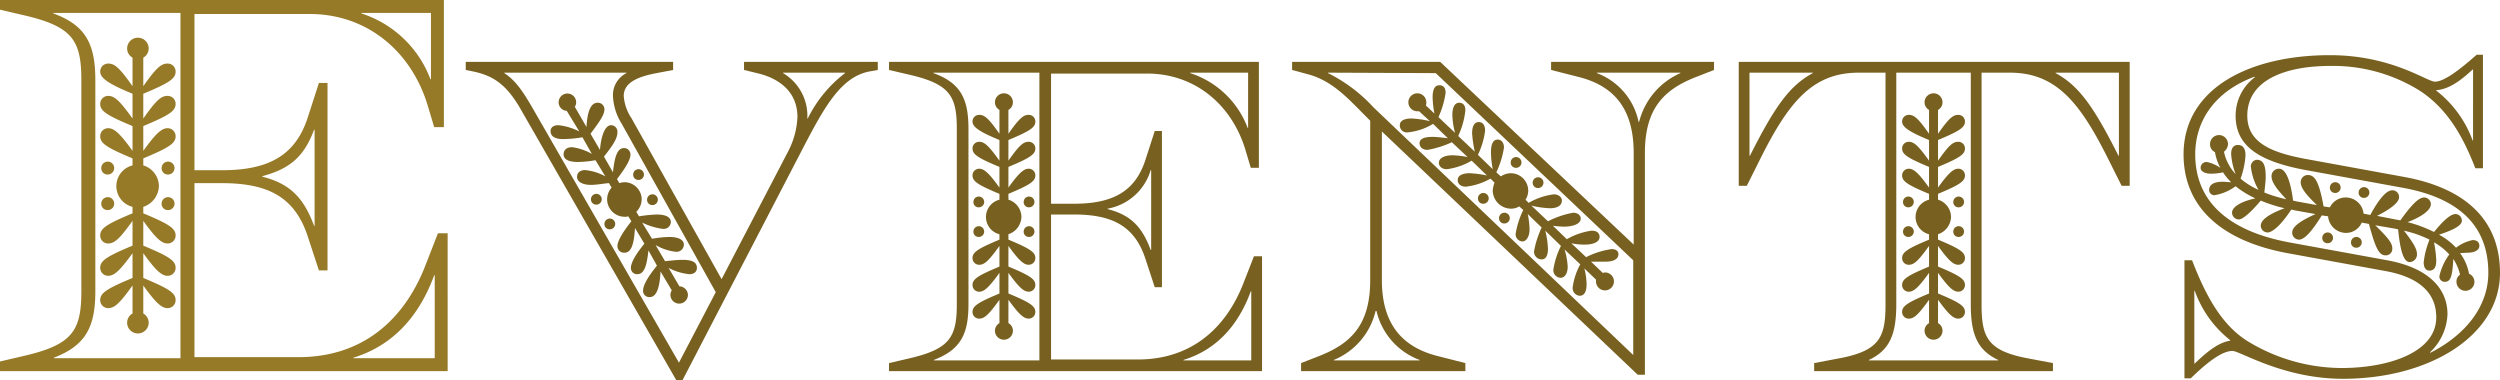 <svg xmlns="http://www.w3.org/2000/svg" viewBox="0 0 334.171 50.812"><defs><style>.cls-1{fill:#977a28;}.cls-2{fill:#786120;}</style></defs><g id="Ebene_2" data-name="Ebene 2"><g id="Ebene_1-2" data-name="Ebene 1"><path class="cls-1" d="M0,48.316l3.097-.721C9.721,46.084,10.873,44.212,10.873,38.884V10.729c0-5.328-1.152-7.2-7.776-8.712L0,1.296V0H59.334V16.993H58.037l-.864-2.88C55.013,6.913,49.108,1.872,41.404,1.872H25.995V22.754H29.667c6.192,0,9.792-1.944,11.449-6.984l1.512-4.681h1.152V36.147H42.628l-1.512-4.608c-1.728-5.185-5.256-7.057-11.449-7.057H25.995V47.74h13.897c8.569,0,14.042-4.969,16.85-11.953l1.8-4.608h1.296V49.612H0Zm24.122-.433V1.729H7.129V1.8c4.392,1.585,5.616,4.177,5.616,8.929V38.884c0,4.752-1.224,7.272-5.544,8.929v.071Zm-7.128-4.752a1.396,1.396,0,0,1,.72-1.225V38.163c-1.656,2.305-2.376,3.024-3.24,3.024a1.06,1.06,0,0,1-1.08-1.08c0-.936.864-1.512,4.32-2.952v-3.312c-1.656,2.305-2.448,3.024-3.24,3.024a1.06,1.06,0,0,1-1.08-1.08c0-.937.864-1.512,4.32-2.952v-3.312c-1.656,2.305-2.376,3.024-3.24,3.024a1.06,1.06,0,0,1-1.08-1.08c0-.937.864-1.512,4.32-2.952v-.864a2.859,2.859,0,0,1,0-5.545v-.936c-3.457-1.44-4.32-2.017-4.32-2.952a1.06,1.06,0,0,1,1.08-1.08c.792,0,1.584.72,3.24,3.024v-3.312c-3.457-1.44-4.32-2.017-4.32-2.952a1.06,1.06,0,0,1,1.08-1.08c.864,0,1.584.72,3.24,3.024V12.529c-3.168-1.296-4.32-2.089-4.32-2.952a1.06,1.06,0,0,1,1.08-1.08c.864,0,1.512.576,3.24,3.024V7.705a1.396,1.396,0,0,1-.72-1.225,1.44,1.44,0,1,1,2.88,0,1.396,1.396,0,0,1-.72,1.225v3.816c1.728-2.448,2.376-3.024,3.24-3.024a1.06,1.06,0,0,1,1.08,1.08c0,.936-.864,1.512-4.32,2.952v3.312c1.728-2.448,2.376-3.024,3.24-3.024a1.06,1.06,0,0,1,1.08,1.08c0,.936-.864,1.512-4.32,2.952v3.312C20.81,17.857,21.602,17.138,22.394,17.138a1.06,1.06,0,0,1,1.08,1.08c0,.936-.864,1.512-4.32,2.952v.936a2.94,2.94,0,0,1,2.088,2.736,3.03,3.03,0,0,1-2.088,2.809v.864c3.457,1.44,4.32,2.016,4.32,2.952A1.06,1.06,0,0,1,22.394,32.547c-.792,0-1.584-.72-3.24-3.024V32.835c3.457,1.44,4.32,2.016,4.32,2.952A1.06,1.06,0,0,1,22.394,36.867c-.792,0-1.584-.72-3.24-3.024v3.312c3.457,1.44,4.32,2.017,4.32,2.952A1.06,1.06,0,0,1,22.394,41.188c-.792,0-1.584-.72-3.24-3.024v3.744a1.396,1.396,0,0,1,.72,1.225,1.44,1.44,0,1,1-2.88,0Zm-3.456-20.666a.864.864,0,1,1,.864.864A.832.832,0,0,1,13.538,22.466Zm0,4.753a.864.864,0,1,1,.864.863A.831.831,0,0,1,13.538,27.219ZM21.602,22.466a.864.864,0,1,1,.864.864A.832.832,0,0,1,21.602,22.466Zm0,4.753a.864.864,0,1,1,.864.863A.832.832,0,0,1,21.602,27.219ZM42.052,30.171V17.354H41.98c-1.296,3.456-3.096,5.185-6.913,6.192v.072c3.744.936,5.544,2.88,6.913,6.553ZM58.109,47.884V36.795h-.072c-1.944,5.329-5.4,9.361-10.801,11.018v.071ZM57.605,10.585V1.729H48.316V1.8A14.648,14.648,0,0,1,57.533,10.585Z"/><path class="cls-2" d="M69.515,14.454c-1.92-3.3-3.72-4.38-6.36-4.92l-.9-.181V8.274H89.974V9.354l-2.22.421C84.874,10.313,83.374,11.214,83.374,12.834a6.154,6.154,0,0,0,1.02,2.939L96.454,37.312l8.939-17.159a10.935,10.935,0,0,0,1.2-4.5c0-2.939-1.86-5.039-5.4-5.879l-1.74-.421V8.274h17.879V9.354l-1.02.181c-3.78.66-6,4.56-8.76,9.84L91.234,50.812H90.394ZM95.674,39.053,83.074,16.493A7.521,7.521,0,0,1,81.934,12.834a3.28,3.28,0,0,1,1.8-3.06V9.714H67.415v.061c1.56,1.02,2.52,2.52,3.78,4.68L90.754,48.473Zm-6.06.36a1.159,1.159,0,0,1,.18-.601l-1.5-2.52c-.12,2.34-.6,3.42-1.44,3.42a.831.831,0,0,1-.9-.84c0-.96,1.08-2.4,1.86-3.36l-1.14-2.04c-.24,2.34-.66,3.181-1.5,3.181a.815.815,0,0,1-.84-.841c0-.899,1.02-2.279,1.8-3.239L84.874,30.473c-.12,2.28-.54,3.3-1.38,3.3a.867.867,0,0,1-.96-.899c0-.66.72-1.86,1.86-3.3l-.42-.66a1.16,1.16,0,0,1-.48.061,2.343,2.343,0,0,1-2.34-2.341,2.397,2.397,0,0,1,.6-1.56l-.36-.6c-.72.06-1.62.239-2.4.239-1.14,0-1.86-.42-1.86-1.079,0-.601.48-.9,1.08-.9a7.011,7.011,0,0,1,2.7.84l-1.32-2.16a14.012,14.012,0,0,1-2.34.24c-1.26,0-1.92-.359-1.92-1.02,0-.54.36-.96,1.14-.96a7.261,7.261,0,0,1,2.64.899l-1.26-2.22a17.134,17.134,0,0,1-2.58.24c-1.08,0-1.68-.36-1.68-1.08,0-.48.42-.78,1.02-.78a7.879,7.879,0,0,1,2.82.84l-1.68-2.76a1.128,1.128,0,0,1-1.08-1.14,1.17,1.17,0,1,1,2.34,0,1.01,1.01,0,0,1-.18.6l1.56,2.7c.12-2.16.6-3.24,1.5-3.24a.872.872,0,0,1,.9.84c0,.66-.36,1.32-1.86,3.301l1.26,2.159c.18-2.04.72-3.3,1.5-3.3a.872.872,0,0,1,.84.9c0,.779-.42,1.56-1.8,3.3l1.2,2.1c.24-2.34.66-3.239,1.5-3.239a.858.858,0,0,1,.84.84c0,.66-.48,1.56-1.8,3.3l.3.54a2.991,2.991,0,0,1,.72-.12,2.318,2.318,0,0,1,2.28,2.279,2.407,2.407,0,0,1-.72,1.681l.36.6a18.011,18.011,0,0,1,2.4-.24c1.08,0,1.86.301,1.86,1.021a.968.968,0,0,1-1.08.899,8.984,8.984,0,0,1-2.76-.84l1.32,2.16a14.706,14.706,0,0,1,2.34-.24c1.02,0,1.92.3,1.92,1.021a.981.981,0,0,1-1.08.96,6.918,6.918,0,0,1-2.7-.9L88.894,34.913c.66-.061,1.56-.18,2.34-.18,1.38,0,1.92.359,1.92,1.079,0,.54-.42.841-1.02.841A7.607,7.607,0,0,1,89.374,35.812l1.44,2.46a1.179,1.179,0,0,1,1.14,1.141,1.17,1.17,0,1,1-2.34,0ZM78.994,26.633a.72.72,0,1,1,.72.721A.693.693,0,0,1,78.994,26.633Zm1.8,3.3a.72.72,0,1,1,.72.721A.693.693,0,0,1,80.794,29.933ZM84.634,23.333a.72.72,0,1,1,.72.721A.693.693,0,0,1,84.634,23.333Zm1.86,3.36a.72.72,0,1,1,.72.72A.693.693,0,0,1,86.494,26.693Zm21.479-10.859a17.209,17.209,0,0,1,4.98-6.06V9.714h-8.28v.061a6.622,6.622,0,0,1,3.24,6.06Z"/><path class="cls-2" d="M118.835,48.532l2.58-.6c5.52-1.26,6.48-2.82,6.48-7.26v-23.459c0-4.44-.96-6-6.48-7.26L118.835,9.354V8.274h49.438V22.434h-1.08l-.72-2.4C164.673,14.034,159.753,9.834,153.333,9.834H140.494V27.233h3.06c5.16,0,8.16-1.62,9.54-5.82l1.26-3.899h.96V38.393h-.96l-1.26-3.84c-1.44-4.319-4.38-5.88-9.54-5.88h-3.06V48.053h11.58c7.14,0,11.7-4.141,14.04-9.96l1.5-3.84h1.08V49.612H118.835Zm20.099-.359V9.714H124.774v.061c3.66,1.319,4.68,3.479,4.68,7.439v23.459c0,3.96-1.02,6.06-4.62,7.439v.061Zm-5.94-3.96a1.162,1.162,0,0,1,.6-1.021V40.072c-1.38,1.92-1.98,2.521-2.7,2.521a.884.884,0,0,1-.9-.9c0-.779.72-1.26,3.6-2.46V36.473c-1.38,1.92-2.04,2.521-2.7,2.521a.884.884,0,0,1-.9-.9c0-.78.72-1.26,3.6-2.46V32.873c-1.38,1.92-1.98,2.52-2.7,2.52a.884.884,0,0,1-.9-.899c0-.78.72-1.26,3.6-2.46v-.72a2.382,2.382,0,0,1,0-4.62v-.78c-2.88-1.2-3.6-1.68-3.6-2.46a.884.884,0,0,1,.9-.899c.66,0,1.32.6,2.7,2.52V22.313c-2.88-1.2-3.6-1.68-3.6-2.46a.884.884,0,0,1,.9-.9c.72,0,1.32.601,2.7,2.521V18.714c-2.64-1.08-3.6-1.74-3.6-2.46a.884.884,0,0,1,.9-.9c.72,0,1.26.48,2.7,2.521V14.693a1.161,1.161,0,0,1-.6-1.02,1.2,1.2,0,1,1,2.4,0,1.16,1.16,0,0,1-.6,1.02V17.874c1.44-2.04,1.98-2.521,2.7-2.521a.884.884,0,0,1,.9.9c0,.779-.72,1.26-3.6,2.46v2.76c1.44-2.04,1.98-2.521,2.7-2.521a.884.884,0,0,1,.9.9c0,.78-.72,1.26-3.6,2.46v2.76c1.38-1.92,2.04-2.52,2.7-2.52a.883.883,0,0,1,.9.899c0,.78-.72,1.26-3.6,2.46v.78a2.45,2.45,0,0,1,1.74,2.28,2.527,2.527,0,0,1-1.74,2.34v.72c2.88,1.2,3.6,1.68,3.6,2.46a.883.883,0,0,1-.9.899c-.66,0-1.32-.6-2.7-2.52v2.76c2.88,1.2,3.6,1.68,3.6,2.46a.884.884,0,0,1-.9.9c-.66,0-1.32-.601-2.7-2.521v2.76c2.88,1.2,3.6,1.681,3.6,2.46a.884.884,0,0,1-.9.9c-.66,0-1.32-.601-2.7-2.521v3.12a1.161,1.161,0,0,1,.6,1.021,1.2,1.2,0,0,1-2.4,0Zm-2.88-17.22a.72.72,0,1,1,.72.72A.693.693,0,0,1,130.114,26.993Zm0,3.96a.72.72,0,1,1,.72.72A.693.693,0,0,1,130.114,30.953Zm6.72-3.96a.72.72,0,1,1,.72.72A.693.693,0,0,1,136.834,26.993Zm0,3.96a.72.72,0,1,1,.72.72A.693.693,0,0,1,136.834,30.953Zm17.04,2.46V22.733h-.06a7.371,7.371,0,0,1-5.76,5.16v.06c3.12.78,4.62,2.4,5.76,5.46Zm13.379,14.76V38.933h-.06c-1.62,4.439-4.5,7.8-9,9.18v.061Zm-.42-31.079V9.714h-7.74v.061a12.203,12.203,0,0,1,7.68,7.319Z"/><path class="cls-2" d="M184.714,17.573V37.433c0,5.939,2.76,8.939,7.379,10.14l3.78.96V49.612H173.914V48.532l2.46-.96c4.26-1.68,6.78-4.2,6.78-10.14V16.134l-.6-.6c-2.28-2.28-4.379-4.681-7.62-5.58l-2.22-.601V8.274h19.799l25.859,24.419V20.453c0-5.939-2.64-8.939-7.26-10.14l-3.78-.96V8.274h21.779V9.354l-2.46.96c-4.26,1.681-6.779,4.2-6.779,10.14V50.093h-.96ZM218.312,34.793,191.914,9.774l-14.399-.061v.061a20.772,20.772,0,0,1,6.06,4.56L218.312,47.452ZM189.753,48.173V48.112a9.219,9.219,0,0,1-5.76-6.54H183.874a9.404,9.404,0,0,1-5.58,6.54v.061Zm20.459-9.72a8.755,8.755,0,0,1,1.02-3.12l-2.1-1.98a9.567,9.567,0,0,1,.42,2.28c0,.96-.42,1.5-.96,1.5a1.017,1.017,0,0,1-.96-1.08,10.642,10.642,0,0,1,1.02-3.18l-2.1-2.04a11.049,11.049,0,0,1,.36,2.46c0,.66-.18,1.38-.84,1.38a1.026,1.026,0,0,1-1.02-1.08,12.778,12.778,0,0,1,1.02-3.18l-1.86-1.8a11.15,11.15,0,0,1,.24,2.04c0,.96-.42,1.62-.96,1.62a.954.954,0,0,1-.9-1.021,11.302,11.302,0,0,1,1.02-3.18l-.54-.48a2.067,2.067,0,0,1-1.08.301,2.459,2.459,0,0,1-2.46-2.4,3.521,3.521,0,0,1,.24-1.08l-.54-.54a8.603,8.603,0,0,1-3.3,1.08c-.6,0-1.08-.3-1.08-.899,0-.66.78-.9,1.56-.9a14.66,14.66,0,0,1,2.34.3l-2.04-1.979a8.727,8.727,0,0,1-3.3,1.14c-.78,0-1.08-.479-1.08-.84,0-.72.9-1.02,1.8-1.02a11.157,11.157,0,0,1,2.04.239l-2.1-1.979a13.58,13.58,0,0,1-3.24,1.02c-.6,0-1.08-.3-1.08-.899,0-.601.66-.84,1.74-.84.66,0,1.44.119,2.04.18l-1.98-1.92a7.85,7.85,0,0,1-3.42,1.14.928.928,0,0,1-1.02-.96c0-.66.72-.899,1.56-.899a13.378,13.378,0,0,1,2.459.359L189.694,14.874h-.24a1.2,1.2,0,1,1,1.2-1.2,1.02,1.02,0,0,1-.06.42l1.14,1.08a13.265,13.265,0,0,1-.24-2.16q0-1.62.9-1.62c.6,0,.84.42.84,1.021a11.9,11.9,0,0,1-.96,3.239l2.22,2.101a10.048,10.048,0,0,1-.36-2.4c0-.84.24-1.62.9-1.62.6,0,.84.42.84,1.021a10.712,10.712,0,0,1-.96,3.42l2.22,2.1a16.166,16.166,0,0,1-.36-2.46c0-.84.24-1.5.9-1.5.6,0,.84.54.84,1.141a10.383,10.383,0,0,1-.96,3.239l1.98,1.92a13.227,13.227,0,0,1-.24-2.22c0-.78.12-1.74.9-1.74.54,0,.84.48.84,1.08a12.1,12.1,0,0,1-1.02,3.3l.6.54a2.458,2.458,0,0,1,1.32-.42,2.331,2.331,0,0,1,2.34,2.28,2.221,2.221,0,0,1-.36,1.26l.42.42a8.917,8.917,0,0,1,3.36-1.14c.54,0,1.08.3,1.08.84,0,.72-.72,1.02-1.56,1.02a11.627,11.627,0,0,1-2.52-.359l2.22,2.1a12.053,12.053,0,0,1,3.36-1.14c.72,0,1.02.42,1.02.779,0,.78-1.2,1.08-2.22,1.08a11.589,11.589,0,0,1-1.5-.12l1.86,1.8a9.092,9.092,0,0,1,3.3-1.14c.78,0,1.08.36,1.08.84,0,.72-.96,1.021-1.98,1.021a8.713,8.713,0,0,1-1.8-.181l1.98,1.86a10.778,10.778,0,0,1,3.42-1.08c.6,0,.9.3.9.66,0,.72-.72,1.02-1.74,1.02h-1.92l1.56,1.5.3-.06a1.2,1.2,0,1,1-1.2,1.199v-.239l-1.56-1.5a8.543,8.543,0,0,1,.3,2.16c0,1.02-.36,1.499-.9,1.499A1.017,1.017,0,0,1,210.213,38.453ZM197.553,26.514a.72.72,0,1,1,.72.72A.693.693,0,0,1,197.553,26.514Zm2.82,2.64a.72.72,0,1,1,.72.72A.693.693,0,0,1,200.373,29.153Zm1.56-7.439a.72.72,0,1,1,.72.72A.694.694,0,0,1,201.933,21.714Zm2.94,2.699a.72.72,0,1,1,.72.721A.693.693,0,0,1,204.873,24.413Zm14.219-8.1a9.731,9.731,0,0,1,5.52-6.539V9.714H213.453v.061a8.87,8.87,0,0,1,5.58,6.539Z"/><path class="cls-2" d="M242.494,48.532l3.18-.6c5.58-1.021,6.36-2.82,6.36-7.26V9.714h-3.6c-6.12,0-9.3,3.9-13.02,11.279L233.494,24.833h-1.08V8.274h52.258V24.833H283.592l-1.92-3.84c-3.72-7.379-6.899-11.279-13.019-11.279h-3.78v30.959c0,4.439.78,6.239,6.36,7.26l3.18.6V49.612H242.494Zm-8.58-27.719c3.3-6.54,5.28-9.359,8.399-11.039V9.714H233.854V20.813Zm33.179,27.359V48.112c-2.82-1.32-3.66-3.479-3.66-7.439V9.714h-9.959v30.959c0,3.96-.84,6.119-3.66,7.439v.061Zm-9.84-3.96a1.162,1.162,0,0,1,.6-1.021V40.072c-1.38,1.92-1.98,2.521-2.7,2.521a.884.884,0,0,1-.9-.9c0-.779.72-1.26,3.6-2.46V36.473c-1.38,1.92-2.04,2.521-2.7,2.521a.884.884,0,0,1-.9-.9c0-.78.72-1.26,3.6-2.46V32.873c-1.38,1.92-1.98,2.52-2.7,2.52a.883.883,0,0,1-.9-.899c0-.78.72-1.26,3.6-2.46v-.72a2.382,2.382,0,0,1,0-4.62v-.78c-2.88-1.2-3.6-1.68-3.6-2.46a.883.883,0,0,1,.9-.899c.66,0,1.32.6,2.7,2.52V22.313c-2.88-1.2-3.6-1.68-3.6-2.46a.884.884,0,0,1,.9-.9c.72,0,1.32.601,2.7,2.521V18.714c-2.64-1.08-3.6-1.74-3.6-2.46a.884.884,0,0,1,.9-.9c.72,0,1.26.48,2.7,2.521V14.693a1.161,1.161,0,0,1-.6-1.02,1.2,1.2,0,1,1,2.4,0,1.16,1.16,0,0,1-.6,1.02V17.874c1.439-2.04,1.979-2.521,2.7-2.521a.884.884,0,0,1,.9.9c0,.779-.72,1.26-3.6,2.46v2.76c1.439-2.04,1.979-2.521,2.7-2.521a.884.884,0,0,1,.9.9c0,.78-.72,1.26-3.6,2.46v2.76c1.38-1.92,2.04-2.52,2.7-2.52a.883.883,0,0,1,.9.899c0,.78-.72,1.26-3.6,2.46v.78a2.449,2.449,0,0,1,1.74,2.28,2.526,2.526,0,0,1-1.74,2.34v.72c2.88,1.2,3.6,1.68,3.6,2.46a.883.883,0,0,1-.9.899c-.66,0-1.32-.6-2.7-2.52v2.76c2.88,1.2,3.6,1.68,3.6,2.46a.884.884,0,0,1-.9.9c-.66,0-1.32-.601-2.7-2.521v2.76c2.88,1.2,3.6,1.681,3.6,2.46a.884.884,0,0,1-.9.9c-.66,0-1.32-.601-2.7-2.521v3.12a1.162,1.162,0,0,1,.6,1.021,1.2,1.2,0,0,1-2.4,0Zm-2.88-17.22a.72.72,0,1,1,.72.72A.693.693,0,0,1,254.373,26.993Zm0,3.96a.72.72,0,1,1,.72.72A.693.693,0,0,1,254.373,30.953Zm6.72-3.96a.72.72,0,1,1,.72.72A.693.693,0,0,1,261.093,26.993Zm0,3.96a.72.72,0,1,1,.72.72A.693.693,0,0,1,261.093,30.953Zm22.139-10.14V9.714h-8.459v.061c3.12,1.68,5.1,4.499,8.399,11.039Z"/><path class="cls-2" d="M298.413,46.912c-1.38,0-3.3,1.44-5.58,3.66h-.84V34.793h1.02c1.8,4.68,3.959,8.699,7.5,10.859a24.265,24.265,0,0,0,12.479,3.54c6.18,0,12.66-2.04,12.66-6.779,0-2.94-1.86-5.28-6.78-6.181L305.732,33.833c-9-1.68-13.859-6.3-13.859-13.199,0-8.76,8.7-13.26,19.559-13.26,8.28,0,12.959,3.54,14.04,3.54s2.88-1.2,5.58-3.6h.84V22.493h-1.02c-1.8-4.68-3.96-8.1-7.44-10.379a21.906,21.906,0,0,0-11.939-3.301c-5.76,0-11.1,1.74-11.1,6.66,0,3.6,3.24,4.92,7.74,5.76L321.272,23.634c8.7,1.56,12.899,6.119,12.899,12.839,0,8.34-9.36,14.159-20.999,14.159C305.192,50.632,299.433,46.912,298.413,46.912Zm-5.04,1.681c1.92-1.86,3.3-2.82,4.74-3.061v-.06a14.581,14.581,0,0,1-4.74-6.6H293.313v9.72Zm39.238-12.12c0-6.18-3.78-10.02-11.58-11.399l-13.139-2.399c-6.18-1.2-9.06-3.3-9.06-7.2a6.411,6.411,0,0,1,2.58-5.16l-.06-.06c-5.34,1.979-7.919,5.939-7.919,10.38,0,6.119,4.2,10.199,12.54,11.759L319.112,34.793c5.58,1.02,8.04,3.84,8.04,7.199a7.351,7.351,0,0,1-2.34,5.101l.06.06C329.912,44.572,332.611,40.673,332.611,36.473Zm-4.26,1.2a1.09,1.09,0,0,1,.48-.96,6.539,6.539,0,0,0-.9-2.1c-.12,2.34-.36,3.06-1.14,3.06a.709.709,0,0,1-.72-.78,7.912,7.912,0,0,1,1.32-2.88,8.113,8.113,0,0,0-2.04-1.62,15.325,15.325,0,0,1,.3,2.46c0,1.021-.42,1.32-.9,1.32-.54,0-.78-.48-.78-1.08a10.936,10.936,0,0,1,.78-3.06A15.117,15.117,0,0,0,321.332,30.833c1.26,1.62,1.74,2.46,1.74,3.12a1.017,1.017,0,0,1-.96,1.08c-.78,0-1.26-1.32-1.56-4.38l-.6-.12-2.459-.42c1.74,1.68,2.28,2.399,2.28,3.06a.868.868,0,0,1-.9.96c-.84,0-1.32-.84-2.22-4.2l-.96-.18a2.295,2.295,0,0,1-2.1,1.38,2.415,2.415,0,0,1-2.4-2.22l-.84-.12c-1.38,2.22-2.34,3.24-3.06,3.24a.936.936,0,0,1-.9-.96c0-.72.96-1.5,3.12-2.46l-2.7-.48-.54-.12c-1.26,1.92-2.46,3.061-3.18,3.061a.923.923,0,0,1-.9-.9c0-.779,1.08-1.56,3.18-2.34a19.797,19.797,0,0,1-3.18-1.02c-1.32,1.56-2.4,2.52-2.94,2.52a.923.923,0,0,1-.9-.899c0-.78,1.2-1.5,3.12-1.92a12.401,12.401,0,0,1-2.64-1.62,6.628,6.628,0,0,1-2.82,1.199.693.693,0,0,1-.72-.72c0-.54.42-1.08,1.8-1.08.36,0,.78.061,1.14.061a7.411,7.411,0,0,1-1.08-1.32,7.049,7.049,0,0,1-1.62.181c-.9,0-1.38-.36-1.38-.78a.773.773,0,0,1,.84-.78,4.933,4.933,0,0,1,1.8.78,6.716,6.716,0,0,1-.72-2.101,1.132,1.132,0,0,1-.66-1.079,1.2,1.2,0,1,1,2.4,0,1.336,1.336,0,0,1-.54,1.02,6.304,6.304,0,0,0,1.56,3,9.158,9.158,0,0,1-.6-2.7c0-.899.42-1.199.9-1.199.72,0,1.02.539,1.02,1.38a11.136,11.136,0,0,1-.66,3.119,9.571,9.571,0,0,0,2.4,1.5,8.007,8.007,0,0,1-1.02-3.06.886.886,0,0,1,.78-.96c1.02,0,1.2,1.02,1.2,2.28,0,.659-.12,1.439-.18,2.1a18.846,18.846,0,0,0,2.94.899c-1.38-1.439-1.98-2.34-1.98-3.06a.977.977,0,0,1,1.02-1.02c.84,0,1.5,1.439,1.86,4.26l.54.12,2.64.479c-1.56-1.5-2.16-2.34-2.16-3.06a.948.948,0,0,1,.96-.96c.96,0,1.5.96,2.1,4.199l.84.12a2.366,2.366,0,0,1,2.16-1.319,2.397,2.397,0,0,1,2.34,2.159l.9.181c1.2-2.22,2.22-3.36,3-3.3a.889.889,0,0,1,.84.96c0,.66-1.14,1.56-2.94,2.46l2.46.479.66.12c1.5-2.1,2.46-3.06,3.18-3.06a.923.923,0,0,1,.9.899c0,.78-1.2,1.681-3.12,2.4a17.378,17.378,0,0,1,3.54,1.319c1.26-1.56,2.22-2.399,2.88-2.399a.872.872,0,0,1,.84.899c0,.601-1.02,1.2-3.06,1.86a8.475,8.475,0,0,1,2.28,1.74,5.51,5.51,0,0,1,2.22-1.021c.6,0,.9.3.9.78,0,.479-.48.84-1.32.899l-1.26.061a6.695,6.695,0,0,1,1.2,2.76,1.184,1.184,0,0,1,.72,1.08,1.2,1.2,0,1,1-2.4,0ZM310.412,31.793a.72.72,0,1,1,.72.72A.693.693,0,0,1,310.412,31.793Zm1.02-6.72a.72.72,0,1,1,.72.72A.693.693,0,0,1,311.432,25.073Zm2.82,7.319a.72.72,0,1,1,.72.721A.693.693,0,0,1,314.252,32.393Zm1.02-6.659a.72.72,0,1,1,.72.72A.693.693,0,0,1,315.272,25.733Zm15.299-6.96V9.294h-.06c-1.74,1.62-3.24,2.64-4.859,2.76v.061a14.833,14.833,0,0,1,4.859,6.659Z"/></g></g></svg>